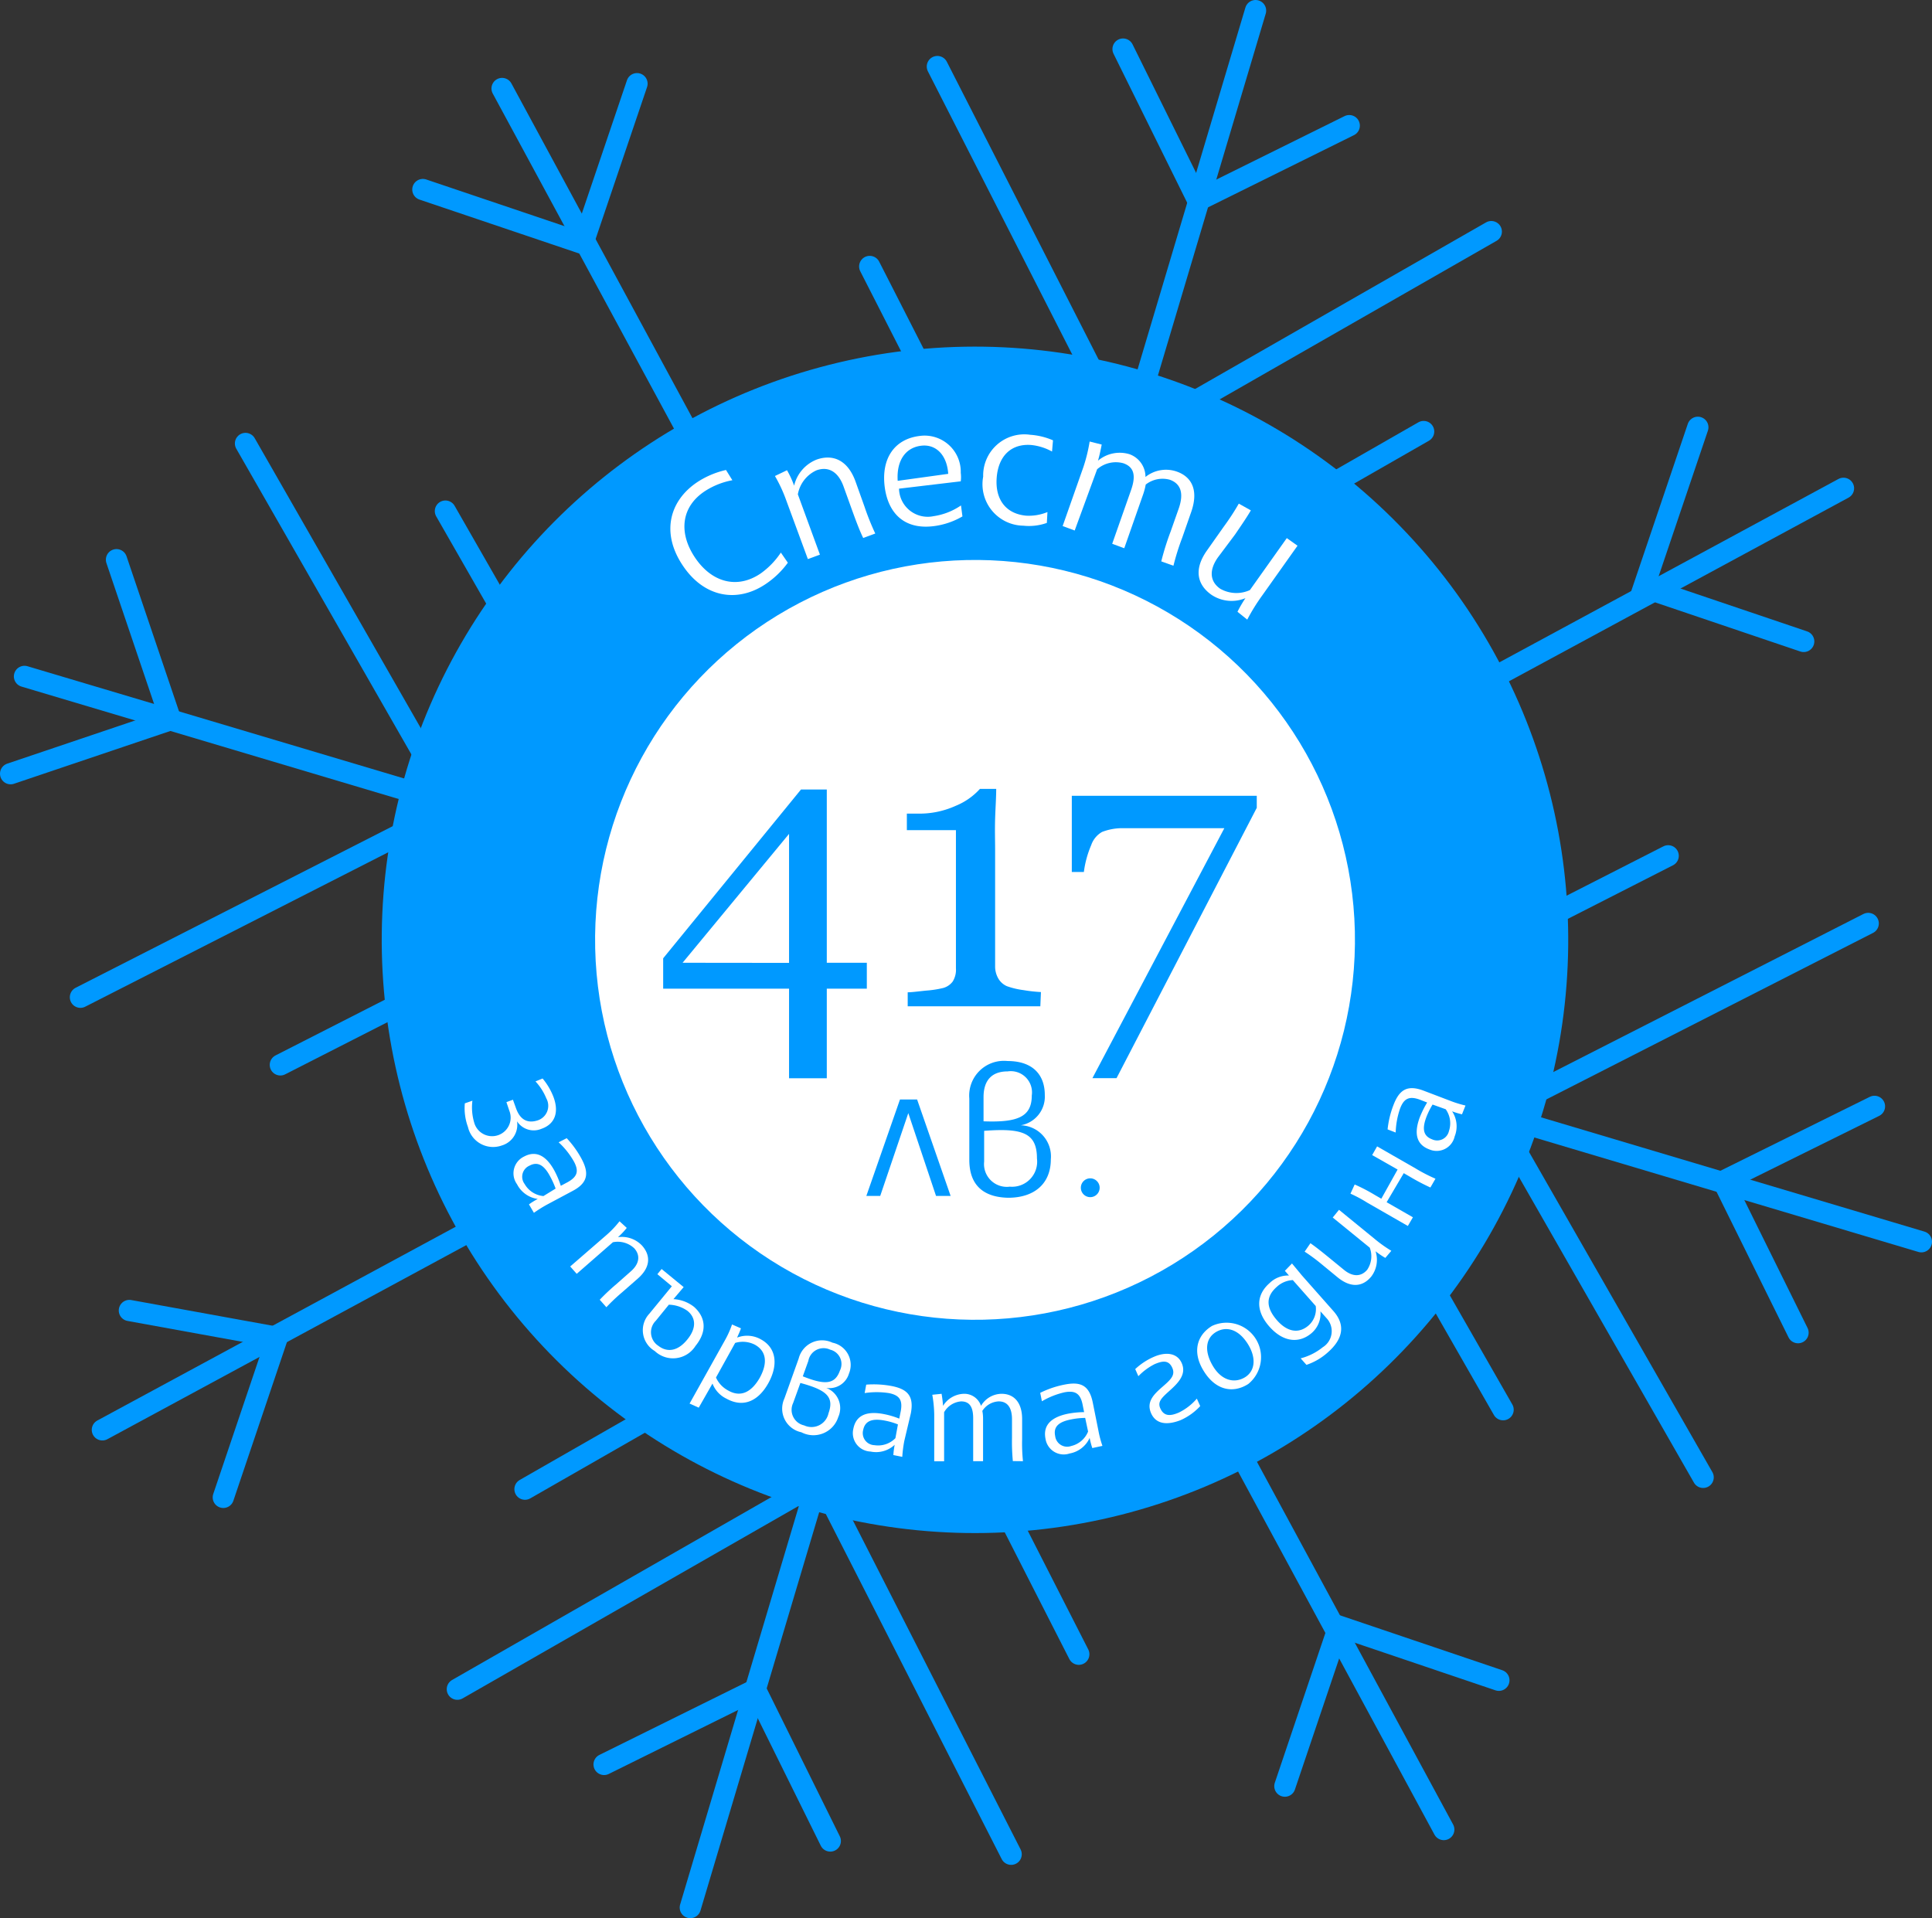 <svg xmlns="http://www.w3.org/2000/svg" viewBox="0 0 160.23 159.09"><rect x="0" y="0" width="160.23" height="159.09" fill="#333333" stroke="none"/><defs><style>.cls-1{fill:none;stroke:#09f;stroke-linecap:round;stroke-miterlimit:10;stroke-width:1.76px;}.cls-2{fill:#09f;}.cls-3{fill:#fff;}</style></defs><title>Sticker_01_2</title><g id="Layer_2" data-name="Layer 2"><g id="Layer_3" data-name="Layer 3"><line class="cls-1" x1="77.74" y1="5.52" x2="93.52" y2="36.48"/><line class="cls-1" x1="123.68" y1="19.21" x2="93.52" y2="36.48"/><line class="cls-1" x1="72.13" y1="22.1" x2="87.92" y2="53.06"/><line class="cls-1" x1="118.07" y1="35.79" x2="87.92" y2="53.06"/><line class="cls-1" x1="83.86" y1="153.79" x2="68.08" y2="122.83"/><line class="cls-1" x1="37.93" y1="140.1" x2="68.08" y2="122.83"/><line class="cls-1" x1="89.47" y1="137.2" x2="73.69" y2="106.24"/><line class="cls-1" x1="43.54" y1="123.51" x2="73.69" y2="106.24"/><line class="cls-1" x1="23.25" y1="88.32" x2="54.21" y2="72.54"/><line class="cls-1" x1="36.94" y1="42.39" x2="54.21" y2="72.54"/><line class="cls-1" x1="138.35" y1="70.98" x2="107.39" y2="86.76"/><line class="cls-1" x1="124.66" y1="116.92" x2="107.39" y2="86.76"/><line class="cls-1" x1="6.67" y1="82.71" x2="37.63" y2="66.93"/><line class="cls-1" x1="20.36" y1="36.78" x2="37.63" y2="66.93"/><line class="cls-1" x1="154.94" y1="76.59" x2="123.98" y2="92.37"/><line class="cls-1" x1="141.25" y1="122.53" x2="123.98" y2="92.37"/><line class="cls-1" x1="2.03" y1="56.1" x2="159.35" y2="102.99"/><line class="cls-1" x1="104.13" y1="0.88" x2="57.25" y2="158.21"/><line class="cls-1" x1="8.49" y1="118.59" x2="152.89" y2="40.5"/><line class="cls-1" x1="41.64" y1="7.34" x2="119.74" y2="151.74"/><polyline class="cls-1" points="106.56 148.14 111.04 134.87 124.31 139.36"/><polyline class="cls-1" points="52.83 6.94 48.34 20.2 35.07 15.72"/><polyline class="cls-1" points="10.73 108.69 23 110.92 18.52 124.19"/><polyline class="cls-1" points="149.59 53.2 136.32 48.71 140.81 35.44"/><polyline class="cls-1" points="149.12 110.53 142.91 97.97 155.46 91.76"/><polyline class="cls-1" points="0.88 64.17 14.15 59.69 9.66 46.42"/><polyline class="cls-1" points="50.1 146.34 62.65 140.13 68.86 152.69"/><polyline class="cls-1" points="111.9 10.42 99.35 16.63 93.14 4.07"/><circle class="cls-2" cx="80.86" cy="77.96" r="49.2" transform="translate(-31.46 78.53) rotate(-44.25)"/><path class="cls-3" d="M38.55,91.51l.63-.22a4.41,4.41,0,0,0,.18,1.92,1.54,1.54,0,1,0,2.88-1.09L42,91.41l.54-.2.26.72c.36,1,1,1.24,1.77,1a1.27,1.27,0,0,0,.74-1.83,4.7,4.7,0,0,0-.9-1.41l.59-.24A5.42,5.42,0,0,1,45.91,91c.46,1.25.12,2.23-1,2.62A1.65,1.65,0,0,1,42.88,93a1.79,1.79,0,0,1-1.25,2,2.14,2.14,0,0,1-2.82-1.53A4.52,4.52,0,0,1,38.55,91.51Z"/><path class="cls-3" d="M43.87,99.89a5.67,5.67,0,0,1,.73-.45,2.28,2.28,0,0,1-1.72-1.22,1.54,1.54,0,0,1,.57-2.29c1.11-.6,1.94.07,2.54,1.18a7.54,7.54,0,0,1,.52,1.24l.58-.31c.82-.46.92-.93.51-1.7a6.54,6.54,0,0,0-1.27-1.6L47,94.4a8.17,8.17,0,0,1,1.22,1.69c.63,1.17.58,2-.74,2.69l-2.06,1.1a10.92,10.92,0,0,0-1.14.71Zm2.21-1.31a7.06,7.06,0,0,0-.45-1c-.47-.89-1-1.29-1.72-.9a1,1,0,0,0-.4,1.52,2,2,0,0,0,1.56,1Z"/><path class="cls-3" d="M50.23,102.49a8.2,8.2,0,0,0,1.15-1.2l.6.55a5.93,5.93,0,0,1-.73.77,2.3,2.3,0,0,1,2,.7c.7.79.74,1.77-.35,2.73l-1.29,1.13a15.3,15.3,0,0,0-1.32,1.25l-.55-.62a17,17,0,0,1,1.36-1.28l1.2-1.06c.74-.64.82-1.34.31-1.92a2,2,0,0,0-1.78-.51l-3,2.62-.54-.61Z"/><path class="cls-3" d="M57.68,111.63a2.2,2.2,0,0,1-3.38.42,2,2,0,0,1-.45-3.09l1.87-2.28-1.2-1,.35-.43,1.83,1.5-.85,1a3,3,0,0,1,1.71.64C58.46,109.19,58.72,110.35,57.68,111.63ZM57,111.1c.78-.95.72-1.82,0-2.39a2.79,2.79,0,0,0-1.53-.5l-1.08,1.33a1.34,1.34,0,0,0,.21,2.08C55.32,112.18,56.2,112.09,57,111.1Z"/><path class="cls-3" d="M60.15,111.11a7.62,7.62,0,0,0,.56-1.26l.74.32c-.09.27-.21.52-.32.77a2.31,2.31,0,0,1,2,.16c1.34.75,1.37,2.22.59,3.62s-2,2.1-3.48,1.28a2.31,2.31,0,0,1-1.15-1.25l-1.14,2-.76-.34ZM63,114.29c.67-1.21.59-2.21-.39-2.76a2.2,2.2,0,0,0-1.64-.15l-1.59,2.87a2.27,2.27,0,0,0,1,1.07C61.43,115.93,62.32,115.46,63,114.29Z"/><path class="cls-3" d="M65.05,116l1.19-3.33a2,2,0,0,1,2.8-1.31,1.88,1.88,0,0,1,1.37,2.56,1.69,1.69,0,0,1-1.89,1.19,1.79,1.79,0,0,1,1,2.42,2.16,2.16,0,0,1-3.06,1.26A2,2,0,0,1,65.05,116Zm3.66,1.22c.5-1.39-.2-1.94-2.33-2.52l-.6,1.66a1.32,1.32,0,0,0,.91,1.86A1.44,1.44,0,0,0,68.71,117.22Zm-2.13-3.07c1.82.73,2.67.69,3.08-.48a1.22,1.22,0,0,0-.81-1.73,1.28,1.28,0,0,0-1.81.93Z"/><path class="cls-3" d="M74.09,120.68a6.6,6.6,0,0,1,.11-.85,2.26,2.26,0,0,1-2,.56,1.53,1.53,0,0,1-1.43-1.88c.24-1.25,1.28-1.47,2.52-1.23a6.87,6.87,0,0,1,1.29.38l.13-.65c.16-.92-.14-1.3-1-1.47a6.67,6.67,0,0,0-2,0l.13-.7a8.08,8.08,0,0,1,2.08.11c1.31.25,1.9.8,1.62,2.27L75,119.5a10.3,10.3,0,0,0-.17,1.33Zm.38-2.54a5.51,5.51,0,0,0-1.1-.32c-1-.19-1.62,0-1.78.77a1,1,0,0,0,.93,1.27,2,2,0,0,0,1.74-.58Z"/><path class="cls-3" d="M84,121.18a16.71,16.71,0,0,1-.07-1.93v-1.53c0-1-.4-1.5-1.12-1.49a1.7,1.7,0,0,0-1.34.79,3.24,3.24,0,0,1,.06.64l0,3.53h-.82l0-3.56c0-.94-.3-1.4-1-1.4a1.77,1.77,0,0,0-1.41.9l0,4.07h-.82l0-3.89a10.45,10.45,0,0,0-.16-1.63l.77-.08a9.3,9.3,0,0,1,.12,1,2.11,2.11,0,0,1,1.71-1,1.46,1.46,0,0,1,1.44,1,2,2,0,0,1,1.71-1c1,0,1.69.69,1.7,2.07v1.69a14.09,14.09,0,0,0,.07,1.83Z"/><path class="cls-3" d="M90.59,120.1a6.42,6.42,0,0,1-.22-.84,2.26,2.26,0,0,1-1.66,1.29,1.53,1.53,0,0,1-2-1.21c-.25-1.24.63-1.84,1.87-2.09a7.62,7.62,0,0,1,1.33-.13l-.13-.65c-.19-.91-.62-1.15-1.47-1a6.56,6.56,0,0,0-1.9.75l-.14-.7a7.92,7.92,0,0,1,2-.68c1.3-.26,2.06,0,2.36,1.49l.46,2.29a8.84,8.84,0,0,0,.34,1.3ZM90,117.6a6.12,6.12,0,0,0-1.14.12c-1,.19-1.52.57-1.35,1.38a1,1,0,0,0,1.33.83,2,2,0,0,0,1.4-1.2Z"/><path class="cls-3" d="M95.46,117.2c-.38-.9.17-1.5.88-2.12s1.17-1,.88-1.64-.78-.59-1.46-.3a5,5,0,0,0-1.35,1l-.26-.59a5.39,5.39,0,0,1,1.51-1c1-.45,2-.37,2.37.56s-.37,1.64-1.06,2.26-1,.93-.71,1.5.77.61,1.52.28A4.65,4.65,0,0,0,99.26,116l.28.62a4.94,4.94,0,0,1-1.64,1.17C96.84,118.2,95.88,118.16,95.46,117.2Z"/><path class="cls-3" d="M99.85,113.74c-1-1.58-.6-3,.67-3.77a2.86,2.86,0,0,1,3,4.82C102.26,115.59,100.83,115.31,99.85,113.74Zm3.64-2.27c-.76-1.21-1.76-1.51-2.63-1s-1,1.57-.29,2.79,1.76,1.49,2.63,1S104.24,112.67,103.49,111.47Z"/><path class="cls-3" d="M108.35,113.2l-.48-.54a4.86,4.86,0,0,0,1.83-.92,1.57,1.57,0,0,0,.32-2.41l-.51-.57a2.13,2.13,0,0,1-.75,1.82c-1,.84-2.31.77-3.48-.55s-1.09-2.64,0-3.6a2.2,2.2,0,0,1,1.62-.64l-.34-.39.59-.61.83,1,2.6,2.94c1.11,1.25.68,2.42-.42,3.4A5.05,5.05,0,0,1,108.35,113.2Zm.77-4.88-1.9-2.15a2.09,2.09,0,0,0-1.34.57c-.94.83-.85,1.74,0,2.73s1.82,1.19,2.66.45A1.82,1.82,0,0,0,109.12,108.32Z"/><path class="cls-3" d="M114.89,104.33a7.73,7.73,0,0,1-.81-.55,2.28,2.28,0,0,1-.35,2.09c-.67.82-1.63,1-2.76.1l-1.41-1.16a15,15,0,0,0-1.36-1l.48-.7c.43.3.91.68,1.4,1.08l1.37,1.12c.75.62,1.45.58,1.94,0a2,2,0,0,0,.21-1.83l-3.07-2.5.52-.64,2.94,2.4a11.16,11.16,0,0,0,1.4,1Z"/><path class="cls-3" d="M118.63,98.49a17.92,17.92,0,0,1-1.71-.9l-.5-.29L115,99.71l2.18,1.25-.42.72-3.38-1.94A11.12,11.12,0,0,0,112,99l.35-.76a14.57,14.57,0,0,1,1.69.88l.52.3L115.91,97,113.8,95.8l.41-.72,3.21,1.84a13.54,13.54,0,0,0,1.63.84Z"/><path class="cls-3" d="M121.25,92.42a5.84,5.84,0,0,1-.82-.25,2.26,2.26,0,0,1,.21,2.09,1.53,1.53,0,0,1-2.1,1.07c-1.19-.44-1.23-1.5-.78-2.69a8.36,8.36,0,0,1,.6-1.2l-.62-.24c-.88-.32-1.31-.08-1.62.73a6.66,6.66,0,0,0-.37,2l-.67-.26a7.83,7.83,0,0,1,.48-2c.47-1.24,1.11-1.74,2.51-1.21l2.18.83a9.11,9.11,0,0,0,1.29.4Zm-2.44-.81a6.5,6.5,0,0,0-.5,1c-.36.94-.32,1.59.45,1.88a1,1,0,0,0,1.41-.69A2,2,0,0,0,119.9,92Z"/><circle class="cls-3" cx="80.86" cy="77.96" r="31.51" transform="translate(-26.35 111.44) rotate(-61.3)"/><path class="cls-3" d="M56.61,46.88c-1.81-2.72-1.07-5.37,1.23-6.9a7.25,7.25,0,0,1,2.37-1l.53.85a6.27,6.27,0,0,0-2.24.88c-2,1.29-2.25,3.45-.87,5.52s3.49,2.65,5.43,1.35a6.6,6.6,0,0,0,1.7-1.75l.58.84a7.28,7.28,0,0,1-1.9,1.81C61.13,50,58.39,49.57,56.61,46.88Z"/><path class="cls-3" d="M65.2,41.48a12.09,12.09,0,0,0-.93-2l1-.48a7.72,7.72,0,0,1,.59,1.28,3.09,3.09,0,0,1,1.86-2.16c1.32-.47,2.56,0,3.22,1.78L71.69,42a21.33,21.33,0,0,0,.9,2.25l-1,.37c-.32-.65-.64-1.53-.92-2.3l-.72-2c-.45-1.22-1.27-1.66-2.24-1.31A2.71,2.71,0,0,0,66.17,41L68,46l-1,.37Z"/><path class="cls-3" d="M73.37,40.36c-.29-2.35.82-3.94,2.88-4.2a3,3,0,0,1,3.43,3.06,2.72,2.72,0,0,1,0,.7l-5.12.61a2.38,2.38,0,0,0,2.87,2.28,5.41,5.41,0,0,0,2.27-.89l.12.91a6.27,6.27,0,0,1-2.4.81C75.07,43.93,73.66,42.65,73.37,40.36Zm1.08-.48,4.19-.58c-.1-1.54-1-2.49-2.26-2.33S74.34,38.17,74.45,39.88Z"/><path class="cls-3" d="M81.54,39.53a3.41,3.41,0,0,1,3.9-3.47,5.7,5.7,0,0,1,1.89.46l-.08.93a4.52,4.52,0,0,0-1.7-.54c-1.68-.14-2.75.9-2.89,2.71s.77,3,2.45,3.15a4.07,4.07,0,0,0,1.76-.3l-.05.9a4.43,4.43,0,0,1-1.95.23A3.44,3.44,0,0,1,81.54,39.53Z"/><path class="cls-3" d="M96.31,46.56a22,22,0,0,1,.77-2.46l.68-1.93c.44-1.27.16-2.06-.74-2.38a2.26,2.26,0,0,0-2,.4,5.38,5.38,0,0,1-.22.83l-1.56,4.45-1-.37,1.57-4.47c.41-1.18.25-1.9-.65-2.21a2.36,2.36,0,0,0-2.17.5L89.13,44l-1-.37,1.72-4.89a13.41,13.41,0,0,0,.52-2.12l1,.25c-.09.46-.18.91-.31,1.34a2.8,2.8,0,0,1,2.61-.54A2,2,0,0,1,95,39.56a2.72,2.72,0,0,1,2.59-.45c1.31.46,1.81,1.62,1.2,3.36l-.74,2.12a20.18,20.18,0,0,0-.73,2.33Z"/><path class="cls-3" d="M102.63,50.74a10.31,10.31,0,0,1,.66-1.13,3,3,0,0,1-2.82-.28c-1.15-.81-1.5-2.07-.38-3.66l1.41-2a19.84,19.84,0,0,0,1.24-1.9l1,.56c-.35.6-.82,1.28-1.31,2L101,46.24c-.75,1.07-.65,2,.2,2.59a2.7,2.7,0,0,0,2.46.11l3.06-4.31.89.63-2.93,4.13a16.26,16.26,0,0,0-1.24,2Z"/><path class="cls-2" d="M71.89,82H68.57v7.43H65.44V82H55V79.48l11.43-14h2.14V79.85h3.32Zm-6.45-2.14V69.16L56.61,79.85Z"/><path class="cls-2" d="M86.28,83.46h-11V82.3c.33,0,.83-.07,1.52-.14a8.64,8.64,0,0,0,1.43-.22,1.48,1.48,0,0,0,.78-.53,1.84,1.84,0,0,0,.27-1.1V68.85H75.21V67.48h.9a7.29,7.29,0,0,0,3.16-.65,5.49,5.49,0,0,0,2-1.4h1.35c0,.7-.06,1.53-.09,2.48s0,1.79,0,2.54v9.68a2,2,0,0,0,.25,1,1.54,1.54,0,0,0,.72.66,6.59,6.59,0,0,0,1.39.33,12.57,12.57,0,0,0,1.44.16Z"/><path class="cls-2" d="M104.23,67,92.6,89.42h-2l10.94-20.73h-6.4q-1.43,0-2.22,0A4.64,4.64,0,0,0,91.4,69a2,2,0,0,0-.9,1.09,8.36,8.36,0,0,0-.61,2.23h-1V66h15.34Z"/><path class="cls-2" d="M78.84,99.19H77.63l-2.3-6.87L73,99.19H71.85l2.79-8h1.42Z"/><path class="cls-2" d="M80.39,96.2V91.11A2.88,2.88,0,0,1,83.56,88c2.1,0,3.09,1.15,3.09,2.81a2.41,2.41,0,0,1-2,2.52,2.58,2.58,0,0,1,2.5,2.82c0,2-1.34,3.19-3.54,3.19C82.09,99.31,80.39,98.73,80.39,96.2ZM81.57,93c2.83.11,4-.37,4-2.14a1.76,1.76,0,0,0-2-2c-1.27,0-2,.69-2,2.14ZM86,96.08c0-2.13-1.21-2.53-4.38-2.29v2.55a1.89,1.89,0,0,0,2.13,2.08A2.08,2.08,0,0,0,86,96.08Z"/><path class="cls-2" d="M89.64,98.51a.78.78,0,0,1,1.56,0,.78.78,0,0,1-1.56,0Z"/></g></g></svg>